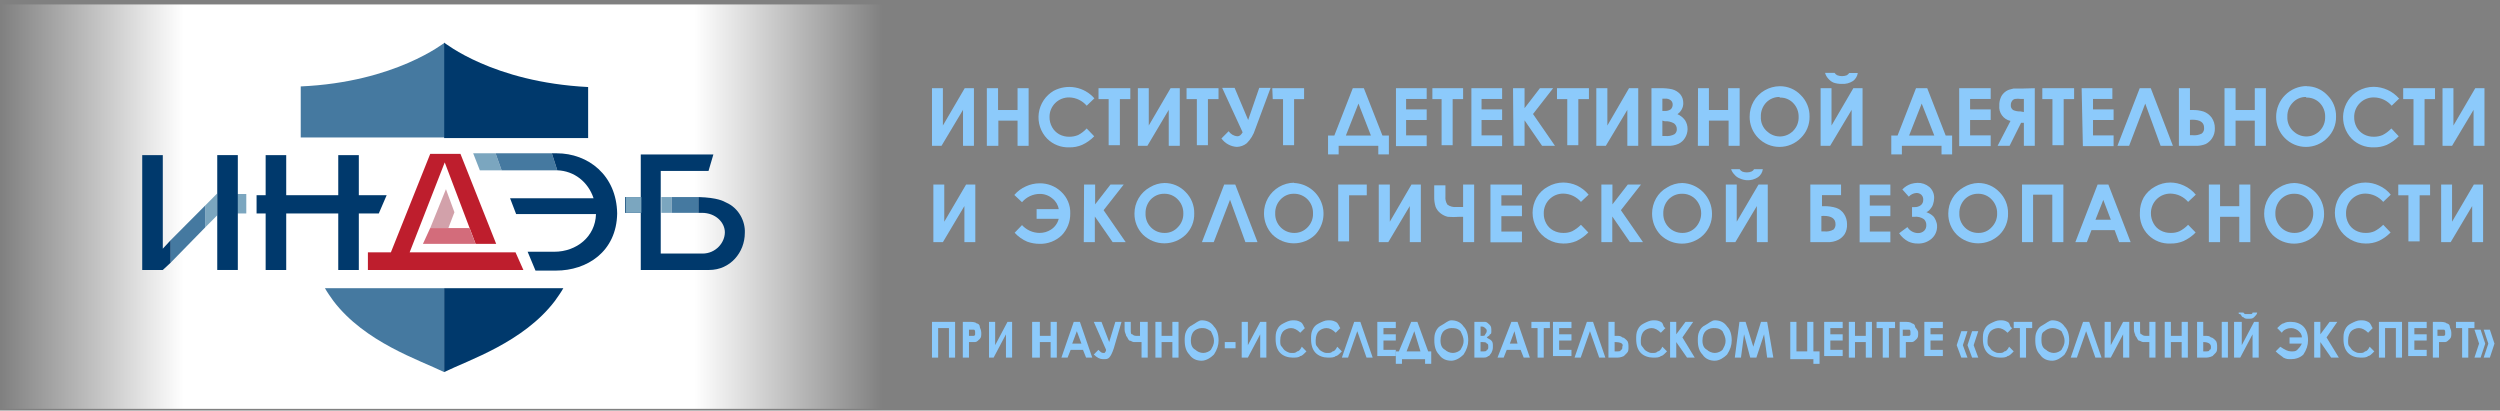 <svg width="408" height="67" viewBox="0 0 408 67" fill="none" xmlns="http://www.w3.org/2000/svg">
<rect x="0" y="0" width="408" height="67" fill="#808080" stroke="none"/>
<rect x="0.1" y="0.725" width="144" height="66" fill="url(#paint0_linear_2323_1883)"/>
<path d="M49.08 14.105C49.08 17.081 49.08 19.858 49.08 22.437H72.58V6.963C72.481 6.963 64.582 13.41 49.08 14.105Z" fill="#4579A0"/>
<path d="M53.03 47.036C53.425 47.73 53.919 48.425 54.413 49.119C59.547 55.864 68.434 58.741 72.482 60.725V47.036H53.03Z" fill="#4579A0"/>
<path d="M95.984 22.536C95.984 19.858 95.984 17.081 95.984 14.204C80.383 13.41 72.582 6.963 72.483 6.963V22.536H95.984Z" fill="#00396C"/>
<path d="M72.483 47.036V60.725C76.532 58.741 85.418 55.864 90.553 49.119C91.047 48.425 91.54 47.73 91.935 47.036H72.483Z" fill="#00396C"/>
<path d="M73.174 37.217L74.162 34.638L72.779 30.869L70.212 37.217H73.174Z" fill="#D2A1AA"/>
<path d="M118.496 33.05C118.101 32.852 117.212 32.257 113.953 32.157V34.736H114.546C116.817 34.736 118.298 36.323 118.298 37.91C118.298 39.597 116.817 41.382 114.645 41.382H107.832V34.736V32.157V27.892H115.632L116.422 25.214H104.573V32.157H102.006V34.736H104.573V44.06H115.731C119.187 44.06 121.556 41.184 121.556 38.01C121.655 36.125 120.569 33.943 118.496 33.05Z" fill="#00396C"/>
<path d="M84.134 41.184H66.854L72.581 26.503L77.617 39.795H80.974L75.148 25.115H70.211L63.793 41.184H60.041V44.06H85.417L84.134 41.184Z" fill="#BE1E2D"/>
<path d="M69.025 39.795H79.492H77.616L76.628 37.216H70.21L69.025 39.795Z" fill="#D36C7B"/>
<path d="M81.862 27.793L80.875 25.016H77.222L78.308 27.793H89.564H81.862Z" fill="#7BA6BF"/>
<path d="M81.862 27.793H90.947L90.058 25.016H80.875L81.862 27.793Z" fill="#4579A0"/>
<path d="M90.848 25.016C90.552 25.016 90.256 25.016 90.058 25.016L90.947 27.793C93.712 27.892 95.983 29.678 96.871 32.356H83.245L84.233 34.935H97.266C97.168 38.605 94.107 41.085 90.453 41.085C90.157 41.085 86.109 41.085 86.109 41.085L87.392 44.16C87.392 44.16 90.354 44.16 90.749 44.16C95.785 44.16 100.623 41.085 100.722 34.836C100.623 28.587 95.983 25.016 90.848 25.016Z" fill="#00396C"/>
<path d="M104.671 32.158H102.104V34.737H104.671V32.158Z" fill="#7BA6BF"/>
<path d="M109.608 32.158H107.93V34.737H109.608V32.158Z" fill="#7BA6BF"/>
<path d="M113.953 32.158H109.608V34.737H113.953V32.158Z" fill="#4579A0"/>
<path d="M40.195 31.662H38.714V34.836H40.195V31.662Z" fill="#7BA6BF"/>
<path d="M33.48 37.118L35.454 35.134V31.563L33.48 33.547V37.118Z" fill="#7BA6BF"/>
<path d="M35.356 31.563L35.06 31.861L35.356 31.563Z" fill="#4579A0"/>
<path d="M35.258 35.333L35.358 35.233L35.258 35.333Z" fill="#4579A0"/>
<path d="M33.48 33.547L27.852 39.201V42.871L33.48 37.118V33.547Z" fill="#4579A0"/>
<path d="M63.102 31.86H58.56V25.313H55.203V31.86H46.711V25.313H43.354V31.86H41.873V34.835H43.354V44.06H46.711V34.835H55.203V44.06H58.56V34.835H61.819L63.102 31.86Z" fill="#00396C"/>
<path d="M27.852 42.87V39.2L26.568 40.589V25.313H23.211V44.06H26.568L27.852 42.87Z" fill="#00396C"/>
<path d="M35.455 25.313V31.562V35.133V43.961V44.06H38.812V25.313H35.455Z" fill="#00396C"/>
<path d="M152.1 52.529H155.872V58.362H154.866V53.543H153.106V58.362H152.1V52.529Z" fill="#8CCAFB"/>
<path d="M157.129 52.529H158.135C158.638 52.529 159.141 52.529 159.392 52.782C159.644 52.782 159.895 53.036 159.895 53.29C159.895 53.543 160.147 53.797 160.147 54.304C160.147 54.811 160.147 55.065 159.895 55.319C159.644 55.572 159.392 55.826 159.141 55.826C158.889 55.826 158.638 55.826 158.135 55.826V58.362H157.129V52.529ZM158.135 54.811H158.386C158.638 54.811 158.889 54.811 158.889 54.811C158.889 54.811 159.141 54.811 159.141 54.558V54.304C159.141 54.05 159.141 53.797 158.889 53.797C158.889 53.797 158.638 53.797 158.135 53.797V54.811Z" fill="#8CCAFB"/>
<path d="M165.176 52.529V58.362H164.171V54.558L162.159 58.362H161.404V52.529H162.41V56.333L164.422 52.529H165.176Z" fill="#8CCAFB"/>
<path d="M168.445 52.529H169.703V54.811H171.463V52.529H172.469V58.362H171.463V55.826H169.703V58.362H168.445V52.529Z" fill="#8CCAFB"/>
<path d="M175.235 52.529H176.241L178.253 58.362H177.247L176.744 57.094H174.733L174.23 58.362H173.224L175.235 52.529ZM175.738 54.05L174.984 56.08H176.493L175.738 54.05Z" fill="#8CCAFB"/>
<path d="M180.517 57.094L178.505 52.529H179.762L181.02 55.826L182.026 52.529H183.032L181.774 56.84C181.523 57.601 181.271 58.108 181.02 58.362C180.768 58.616 180.517 58.616 180.014 58.616C179.511 58.616 179.008 58.362 178.505 57.855L179.259 57.094C179.511 57.348 179.762 57.601 180.014 57.601H180.265C180.517 57.348 180.517 57.094 180.517 57.094Z" fill="#8CCAFB"/>
<path d="M186.3 55.826H186.049C185.546 55.826 185.295 55.826 185.043 55.826C184.792 55.826 184.54 55.572 184.289 55.572C184.037 55.319 184.037 55.065 183.786 54.811C183.786 54.558 183.534 54.304 183.534 53.797V52.529H184.54V53.797C184.54 54.304 184.54 54.558 184.792 54.558C185.043 54.811 185.295 54.811 185.546 54.811H186.049V52.529H187.306V58.362H186.3V55.826Z" fill="#8CCAFB"/>
<path d="M188.563 52.529H189.569V54.811H191.33V52.529H192.336V58.362H191.33V55.826H189.569V58.362H188.563V52.529Z" fill="#8CCAFB"/>
<path d="M196.108 52.275C196.863 52.275 197.617 52.528 198.12 53.289C198.623 53.797 198.874 54.557 198.874 55.572C198.874 56.333 198.623 57.094 198.12 57.855C197.617 58.362 196.863 58.869 196.108 58.869C195.354 58.869 194.599 58.615 194.096 57.855C193.593 57.347 193.342 56.586 193.342 55.572C193.342 55.065 193.342 54.557 193.593 54.05C193.845 53.543 194.096 53.289 194.599 53.036C195.102 52.782 195.605 52.275 196.108 52.275ZM196.108 53.543C195.605 53.543 195.102 53.797 194.851 54.05C194.599 54.304 194.348 54.811 194.348 55.572C194.348 56.333 194.599 56.84 195.102 57.094C195.354 57.347 195.857 57.601 196.36 57.601C196.863 57.601 197.365 57.347 197.617 57.094C197.868 56.586 198.12 56.333 198.12 55.572C198.12 55.065 197.868 54.557 197.617 54.05C196.863 53.543 196.611 53.543 196.108 53.543Z" fill="#8CCAFB"/>
<path d="M199.881 55.825H201.641V56.84H199.881V55.825Z" fill="#8CCAFB"/>
<path d="M206.67 52.529V58.362H205.664V54.558L203.652 58.362H202.646V52.529H203.652V56.333L205.664 52.529H206.67Z" fill="#8CCAFB"/>
<path d="M212.958 53.543L212.203 54.304C211.7 53.797 211.197 53.543 210.694 53.543C210.192 53.543 209.689 53.797 209.437 54.05C209.186 54.304 208.934 54.811 208.934 55.572C208.934 56.079 208.934 56.333 209.186 56.586C209.437 56.84 209.437 57.094 209.94 57.347C210.443 57.601 210.443 57.601 210.946 57.601C211.197 57.601 211.449 57.601 211.7 57.347C211.952 57.347 212.203 57.094 212.455 56.586L213.209 57.347C212.706 57.855 212.455 58.108 212.203 58.108C211.952 58.362 211.449 58.362 210.946 58.362C210.192 58.362 209.437 58.108 208.934 57.601C208.431 57.094 208.18 56.333 208.18 55.318C208.18 54.811 208.18 54.304 208.431 53.797C208.683 53.289 208.934 53.036 209.437 52.782C209.94 52.528 210.443 52.275 210.946 52.275C211.449 52.275 211.7 52.275 212.203 52.528C212.706 52.782 212.706 53.289 212.958 53.543Z" fill="#8CCAFB"/>
<path d="M218.742 53.543L217.988 54.304C217.485 53.797 216.982 53.543 216.479 53.543C215.976 53.543 215.473 53.797 215.221 54.05C214.97 54.304 214.718 54.811 214.718 55.572C214.718 56.079 214.718 56.333 214.97 56.586C215.221 56.84 215.221 57.094 215.724 57.347C216.227 57.601 216.227 57.601 216.73 57.601C216.982 57.601 217.233 57.601 217.485 57.347C217.736 57.347 217.988 57.094 218.239 56.586L218.993 57.347C218.49 57.855 218.239 58.108 217.988 58.108C217.736 58.362 217.233 58.362 216.73 58.362C215.976 58.362 215.221 58.108 214.718 57.601C214.215 57.094 213.964 56.333 213.964 55.318C213.964 54.811 213.964 54.304 214.215 53.797C214.467 53.289 214.718 53.036 215.221 52.782C215.724 52.528 216.227 52.275 216.73 52.275C217.233 52.275 217.485 52.275 217.988 52.528C218.49 52.782 218.49 53.289 218.742 53.543Z" fill="#8CCAFB"/>
<path d="M223.017 58.362L221.508 54.05L219.999 58.362H218.993L221.005 52.529H222.011L224.023 58.362H223.017Z" fill="#8CCAFB"/>
<path d="M224.777 52.529H227.795V53.543H225.783V54.558H227.795V55.572H225.783V57.094H227.795V58.108H224.777V52.529Z" fill="#8CCAFB"/>
<path d="M230.31 52.529H231.316L233.076 57.348H233.579V59.377H232.573V58.616H228.801V59.377H227.795V57.348H228.298L230.31 52.529ZM230.813 54.05L229.555 57.348H231.819L230.813 54.05Z" fill="#8CCAFB"/>
<path d="M236.848 52.275C237.603 52.275 238.357 52.528 238.86 53.289C239.363 53.797 239.615 54.557 239.615 55.572C239.615 56.333 239.363 57.094 238.86 57.855C238.357 58.362 237.603 58.869 236.848 58.869C236.094 58.869 235.339 58.615 234.836 57.855C234.334 57.347 234.082 56.586 234.082 55.572C234.082 55.065 234.082 54.557 234.334 54.05C234.585 53.543 234.836 53.289 235.339 53.036C235.842 52.782 236.345 52.275 236.848 52.275ZM236.848 53.543C236.345 53.543 235.842 53.797 235.591 54.05C235.339 54.304 235.088 54.811 235.088 55.572C235.088 56.333 235.339 56.84 235.842 57.094C236.094 57.347 236.597 57.601 237.1 57.601C237.603 57.601 238.106 57.347 238.357 57.094C238.609 56.586 238.86 56.333 238.86 55.572C238.86 55.065 238.609 54.557 238.357 54.05C237.854 53.543 237.351 53.543 236.848 53.543Z" fill="#8CCAFB"/>
<path d="M240.62 58.362V52.529H241.375C241.878 52.529 242.129 52.529 242.38 52.529C242.632 52.529 242.883 52.782 243.135 53.036C243.386 53.29 243.386 53.543 243.386 54.05C243.386 54.304 243.386 54.558 243.135 54.558C243.135 54.811 242.883 54.811 242.632 55.065C242.883 55.319 243.135 55.319 243.386 55.572C243.638 55.826 243.638 56.08 243.638 56.587C243.638 56.84 243.638 57.094 243.386 57.601C243.135 57.855 243.135 58.108 242.883 58.108C242.632 58.362 242.38 58.362 241.878 58.362H240.62ZM241.626 53.543V54.811H241.878C242.129 54.811 242.38 54.811 242.38 54.558C242.38 54.558 242.632 54.304 242.632 54.05C242.632 53.797 242.632 53.797 242.38 53.543C242.38 53.543 242.129 53.29 241.878 53.29H241.626V53.543ZM241.626 55.826V57.348H241.878C242.38 57.348 242.632 57.348 242.632 57.094C242.883 57.094 242.883 56.84 242.883 56.587C242.883 56.333 242.883 56.08 242.632 56.08C242.632 55.826 242.129 55.826 241.626 55.826Z" fill="#8CCAFB"/>
<path d="M246.656 52.529H247.662L249.674 58.362H248.668L248.165 57.094H245.901L245.398 58.362H244.393L246.656 52.529ZM247.159 54.05L246.404 56.08H247.662L247.159 54.05Z" fill="#8CCAFB"/>
<path d="M249.925 52.529H252.943V53.543H251.937V58.362H250.931V53.543H249.925V52.529Z" fill="#8CCAFB"/>
<path d="M253.446 52.529H256.464V53.543H254.452V54.558H256.464V55.572H254.452V57.094H256.464V58.108H253.446V52.529Z" fill="#8CCAFB"/>
<path d="M260.989 58.362L259.481 54.05L257.972 58.362H256.966L258.978 52.529H259.984L261.995 58.362H260.989Z" fill="#8CCAFB"/>
<path d="M262.499 58.362V52.529H263.505V54.811H263.756C264.259 54.811 264.511 54.811 264.762 55.065C265.014 55.065 265.265 55.319 265.517 55.572C265.768 55.826 265.768 56.333 265.768 56.587C265.768 57.094 265.768 57.348 265.517 57.601C265.265 57.855 265.014 58.108 265.014 58.108C265.014 58.108 264.511 58.362 264.008 58.362H262.499ZM263.505 55.826V57.348H263.756C264.259 57.348 264.511 57.348 264.511 57.094C264.762 57.094 264.762 56.84 264.762 56.587C265.014 56.08 264.511 55.826 263.505 55.826Z" fill="#8CCAFB"/>
<path d="M271.803 53.543L271.049 54.304C270.546 53.797 270.043 53.543 269.54 53.543C269.037 53.543 268.534 53.797 268.283 54.05C268.031 54.304 267.78 54.811 267.78 55.572C267.78 56.079 267.78 56.333 268.031 56.586C268.283 56.84 268.283 57.094 268.786 57.347C269.289 57.601 269.289 57.601 269.792 57.601C270.043 57.601 270.295 57.601 270.546 57.347C270.798 57.347 271.049 57.094 271.301 56.586L272.055 57.347C271.552 57.855 271.301 58.108 271.049 58.108C270.798 58.362 270.295 58.362 269.792 58.362C269.037 58.362 268.283 58.108 267.78 57.601C267.277 57.094 267.025 56.333 267.025 55.318C267.025 54.811 267.025 54.304 267.277 53.797C267.528 53.289 267.78 53.036 268.283 52.782C268.786 52.528 269.289 52.275 269.792 52.275C270.295 52.275 270.546 52.275 271.049 52.528C271.552 52.782 271.301 53.289 271.803 53.543Z" fill="#8CCAFB"/>
<path d="M272.558 52.529H273.564V54.558L275.072 52.529H276.33L274.569 55.065L276.581 58.362H275.324L273.564 55.826V58.362H272.558V52.529Z" fill="#8CCAFB"/>
<path d="M279.851 52.275C280.606 52.275 281.36 52.528 281.863 53.289C282.366 53.797 282.618 54.557 282.618 55.572C282.618 56.333 282.366 57.094 281.863 57.855C281.36 58.362 280.606 58.869 279.851 58.869C279.097 58.869 278.342 58.615 277.839 57.855C277.336 57.347 277.085 56.586 277.085 55.572C277.085 55.065 277.085 54.557 277.336 54.05C277.588 53.543 277.839 53.289 278.342 53.036C278.845 52.782 279.348 52.275 279.851 52.275ZM279.6 53.543C279.097 53.543 278.594 53.797 278.342 54.05C278.091 54.304 277.839 54.811 277.839 55.572C277.839 56.333 278.091 56.84 278.594 57.094C278.845 57.347 279.348 57.601 279.851 57.601C280.354 57.601 280.857 57.347 281.109 57.094C281.36 56.586 281.612 56.333 281.612 55.572C281.612 55.065 281.36 54.557 281.109 54.05C280.606 53.543 280.103 53.543 279.6 53.543Z" fill="#8CCAFB"/>
<path d="M283.875 52.529H284.88L286.138 56.587L287.395 52.529H288.401L289.407 58.362H288.401L287.898 54.558L286.641 58.362H285.635L284.629 54.558L284.126 58.362H283.12L283.875 52.529Z" fill="#8CCAFB"/>
<path d="M292.174 58.362V52.529H293.18V57.348H294.94V52.529H295.946V57.348H296.952V59.377H295.946V58.616H292.174V58.362Z" fill="#8CCAFB"/>
<path d="M297.706 52.529H300.724V53.543H298.712V54.558H300.724V55.572H298.712V57.094H300.724V58.108H297.706V52.529Z" fill="#8CCAFB"/>
<path d="M301.729 52.529H302.735V54.811H304.496V52.529H305.502V58.362H304.496V55.826H302.735V58.362H301.729V52.529Z" fill="#8CCAFB"/>
<path d="M306.257 52.529H309.275V53.543H308.269V58.362H307.263V53.543H306.257V52.529Z" fill="#8CCAFB"/>
<path d="M309.776 52.529H310.782C311.285 52.529 311.788 52.529 312.04 52.782C312.291 52.782 312.543 53.036 312.543 53.29C312.543 53.543 313.046 53.797 313.046 54.304C313.046 54.811 313.046 55.065 312.794 55.319C312.543 55.572 312.291 55.826 312.04 55.826C311.788 55.826 311.537 55.826 311.034 55.826V58.362H310.028V52.529H309.776ZM310.782 54.811H311.034C311.285 54.811 311.537 54.811 311.537 54.811C311.537 54.811 311.788 54.811 311.788 54.558V54.304C311.788 54.05 311.788 53.797 311.537 53.797C311.537 53.797 311.285 53.797 310.782 53.797H310.531V54.811H310.782Z" fill="#8CCAFB"/>
<path d="M314.053 52.529H317.07V53.543H315.059V54.558H317.07V55.572H315.059V57.094H317.07V58.108H314.053V52.529Z" fill="#8CCAFB"/>
<path d="M320.087 54.05H321.093L320.339 56.333L321.093 58.362H320.087L319.333 56.333L320.087 54.05ZM321.848 54.05H322.854L322.099 56.333L322.854 58.362H321.848L321.093 56.333L321.848 54.05Z" fill="#8CCAFB"/>
<path d="M328.387 53.543L327.632 54.304C327.129 53.797 326.626 53.543 326.123 53.543C325.62 53.543 325.117 53.797 324.866 54.05C324.614 54.304 324.363 54.811 324.363 55.572C324.363 56.079 324.363 56.333 324.614 56.586C324.866 56.84 324.866 57.094 325.369 57.347C325.872 57.601 325.872 57.601 326.375 57.601C326.626 57.601 326.878 57.601 327.129 57.347C327.381 57.347 327.632 57.094 327.884 56.586L328.638 57.347C328.135 57.855 327.884 58.108 327.632 58.108C327.381 58.362 326.878 58.362 326.375 58.362C325.62 58.362 324.866 58.108 324.363 57.601C323.86 57.094 323.608 56.333 323.608 55.318C323.608 54.811 323.608 54.304 323.86 53.797C324.111 53.289 324.363 53.036 324.866 52.782C325.369 52.528 325.872 52.275 326.375 52.275C326.878 52.275 327.129 52.275 327.632 52.528C328.135 52.782 327.884 53.289 328.387 53.543Z" fill="#8CCAFB"/>
<path d="M328.638 52.529H331.655V53.543H330.65V58.362H329.644V53.543H328.638V52.529Z" fill="#8CCAFB"/>
<path d="M334.925 52.275C335.68 52.275 336.434 52.528 336.937 53.289C337.44 53.797 337.692 54.557 337.692 55.572C337.692 56.333 337.44 57.094 336.937 57.855C336.434 58.362 335.68 58.869 334.925 58.869C334.171 58.869 333.417 58.615 332.914 57.855C332.411 57.347 332.159 56.586 332.159 55.572C332.159 55.065 332.159 54.557 332.411 54.05C332.662 53.543 332.914 53.289 333.417 53.036C333.92 52.782 334.422 52.275 334.925 52.275ZM334.925 53.543C334.422 53.543 333.92 53.797 333.668 54.05C333.165 54.304 333.165 54.811 333.165 55.572C333.165 56.333 333.417 56.84 333.92 57.094C334.171 57.347 334.674 57.601 335.177 57.601C335.68 57.601 336.183 57.347 336.434 57.094C336.686 56.586 336.937 56.333 336.937 55.572C336.937 55.065 336.686 54.557 336.434 54.05C335.68 53.543 335.177 53.543 334.925 53.543Z" fill="#8CCAFB"/>
<path d="M341.966 58.362L340.457 54.05L338.948 58.362H337.942L339.954 52.529H340.96L342.972 58.362H341.966Z" fill="#8CCAFB"/>
<path d="M347.499 52.529V58.362H346.493V54.558L344.482 58.362H343.476V52.529H344.482V56.333L346.493 52.529H347.499Z" fill="#8CCAFB"/>
<path d="M350.769 55.826C350.266 55.826 350.014 55.826 349.763 55.826C349.511 55.826 349.26 55.572 349.008 55.572C348.757 55.319 348.757 55.065 348.505 54.811C348.505 54.558 348.254 54.304 348.254 53.797V52.529H349.26V53.797C349.26 54.304 349.26 54.558 349.511 54.558C349.763 54.811 350.014 54.811 350.266 54.811H350.769V52.529H351.775V58.362H350.769V55.826Z" fill="#8CCAFB"/>
<path d="M353.283 52.529H354.289V54.811H356.049V52.529H357.055V58.362H356.049V55.826H354.289V58.362H353.283V52.529Z" fill="#8CCAFB"/>
<path d="M358.564 58.362V52.529H359.57V54.811H359.822C360.325 54.811 360.576 54.811 360.828 55.065C361.079 55.065 361.331 55.319 361.582 55.572C361.834 55.826 361.834 56.333 361.834 56.587C361.834 57.094 361.834 57.348 361.582 57.601C361.331 57.855 361.079 58.108 361.079 58.108C361.079 58.108 360.576 58.362 360.073 58.362H358.564ZM359.57 55.826V57.348H359.822C360.325 57.348 360.576 57.348 360.576 57.094C360.828 57.094 360.828 56.84 360.828 56.587C360.828 56.08 360.325 55.826 359.57 55.826ZM362.588 52.529H363.594V58.362H362.588V52.529Z" fill="#8CCAFB"/>
<path d="M368.623 52.529V58.362H367.617V54.558L365.606 58.362H364.6V52.529H365.857V56.333L367.869 52.529H368.623ZM365.354 51.007H366.108L366.36 51.261C366.36 51.261 366.611 51.261 366.863 51.261C367.114 51.261 367.114 51.261 367.366 51.261C367.366 51.261 367.617 51.261 367.617 51.007H368.372C368.372 51.261 368.12 51.514 367.869 51.768C367.617 52.021 367.366 52.021 366.863 52.021C366.611 52.021 366.36 52.021 366.108 51.768C365.857 51.768 365.857 51.514 365.606 51.261C365.354 51.261 365.354 51.261 365.354 51.007Z" fill="#8CCAFB"/>
<path d="M373.904 57.348C374.407 57.348 374.659 57.348 374.91 57.094C375.162 56.84 375.413 56.587 375.665 56.08H373.653V55.065H375.665C375.665 54.558 375.413 54.304 375.162 54.05C374.91 53.797 374.407 53.543 373.904 53.543C373.401 53.543 372.647 53.797 372.396 54.304L371.641 53.543C371.893 53.29 372.396 52.782 372.647 52.782C373.15 52.529 373.401 52.529 373.904 52.529C374.659 52.529 375.413 52.782 375.916 53.29C376.419 53.797 376.671 54.558 376.671 55.572C376.671 56.333 376.419 57.094 375.916 57.855C375.413 58.362 374.659 58.616 373.904 58.616C373.401 58.616 373.15 58.616 372.647 58.362C372.396 58.108 371.893 57.855 371.39 57.348L372.144 56.587C372.899 57.094 373.401 57.348 373.904 57.348Z" fill="#8CCAFB"/>
<path d="M377.677 52.529H378.683V54.558L380.192 52.529H381.449L379.689 55.065L381.7 58.362H380.443L378.683 55.826V58.362H377.677V52.529Z" fill="#8CCAFB"/>
<path d="M387.233 53.543L386.479 54.304C385.976 53.797 385.473 53.543 384.97 53.543C384.467 53.543 383.964 53.797 383.712 54.05C383.461 54.304 383.21 54.811 383.21 55.572C383.21 56.079 383.21 56.333 383.461 56.586C383.712 56.84 383.712 57.094 384.215 57.347C384.718 57.601 384.718 57.601 385.221 57.601C385.473 57.601 385.724 57.601 385.976 57.347C386.227 57.347 386.479 57.094 386.73 56.586L387.485 57.347C386.982 57.855 386.73 58.108 386.479 58.108C386.227 58.362 385.724 58.362 385.221 58.362C384.467 58.362 383.712 58.108 383.21 57.601C382.707 57.094 382.455 56.333 382.455 55.318C382.455 54.811 382.455 54.304 382.707 53.797C382.958 53.289 383.21 53.036 383.712 52.782C384.215 52.528 384.718 52.275 385.221 52.275C385.724 52.275 385.976 52.275 386.479 52.528C386.982 52.782 386.982 53.289 387.233 53.543Z" fill="#8CCAFB"/>
<path d="M388.238 52.529H392.01V58.362H391.005V53.543H389.244V58.362H388.238V52.529Z" fill="#8CCAFB"/>
<path d="M393.268 52.529H396.034V53.543H394.023V54.558H396.034V55.572H394.023V57.094H396.034V58.108H393.017V52.529H393.268Z" fill="#8CCAFB"/>
<path d="M397.04 52.529H398.046C398.549 52.529 399.052 52.529 399.303 52.782C399.555 52.782 399.806 53.036 399.806 53.29C399.806 53.543 400.058 53.797 400.058 54.304C400.058 54.811 400.058 55.065 399.806 55.319C399.555 55.572 399.303 55.826 399.052 55.826C398.8 55.826 398.549 55.826 398.046 55.826V58.362H397.04V52.529ZM398.046 54.811H398.297C398.549 54.811 398.8 54.811 398.8 54.811C398.8 54.811 399.052 54.811 399.052 54.558V54.304C399.052 54.05 399.052 53.797 398.8 53.797C398.8 53.797 398.549 53.797 398.046 53.797H397.794V54.811H398.046Z" fill="#8CCAFB"/>
<path d="M400.812 52.529H403.83V53.543H402.824V58.362H401.818V53.543H400.812V52.529Z" fill="#8CCAFB"/>
<path d="M404.836 58.362H403.83L404.585 56.079L403.83 53.797H404.836L405.59 56.079L404.836 58.362ZM406.345 58.362H405.339L406.093 56.079L405.339 53.797H406.345L407.099 56.079L406.345 58.362Z" fill="#8CCAFB"/>
<path d="M158.945 14.395V23.798H157.164V17.93L153.654 23.798H152.1V14.395H153.88V20.488L157.44 14.395H158.945Z" fill="#8CCAFB"/>
<path d="M161.051 14.395H162.881V17.956H166.065V14.395H167.871V23.798H166.065V19.686H162.931V23.798H161.051V14.395Z" fill="#8CCAFB"/>
<path d="M178.602 16.049L177.348 17.253C176.995 16.838 176.557 16.503 176.064 16.27C175.572 16.037 175.035 15.91 174.49 15.899C174.069 15.892 173.651 15.97 173.26 16.127C172.869 16.285 172.514 16.518 172.215 16.815C171.916 17.112 171.679 17.465 171.519 17.855C171.358 18.244 171.277 18.662 171.281 19.083C171.272 19.671 171.419 20.251 171.707 20.763C171.978 21.247 172.377 21.646 172.86 21.917C173.368 22.19 173.938 22.328 174.515 22.318C175.005 22.321 175.491 22.227 175.944 22.042C176.473 21.769 176.948 21.404 177.348 20.964L178.577 22.243C178.011 22.831 177.339 23.308 176.596 23.647C175.931 23.931 175.213 24.067 174.49 24.048C173.828 24.07 173.169 23.957 172.552 23.716C171.936 23.474 171.375 23.11 170.905 22.644C170.374 22.099 169.974 21.441 169.736 20.719C169.497 19.997 169.426 19.23 169.527 18.476C169.629 17.722 169.9 17.002 170.321 16.368C170.742 15.735 171.302 15.206 171.958 14.821C173.042 14.247 174.288 14.056 175.494 14.279C176.7 14.502 177.795 15.126 178.602 16.049Z" fill="#8CCAFB"/>
<path d="M179.278 14.395H184.469V16.175H182.764V23.698H180.933V16.175H179.278V14.395Z" fill="#8CCAFB"/>
<path d="M192.543 14.395V23.798H190.738V17.93L187.253 23.798H185.698V14.395H187.479V20.488L191.039 14.395H192.543Z" fill="#8CCAFB"/>
<path d="M193.646 14.395H198.862V16.175H197.132V23.698H195.326V16.175H193.646V14.395Z" fill="#8CCAFB"/>
<path d="M202.797 21.591L199.462 14.345H201.493L203.7 19.585L205.505 14.345H207.36L204.853 21.09C204.586 21.964 204.103 22.758 203.449 23.396C202.991 23.758 202.428 23.96 201.844 23.973C201.35 23.944 200.869 23.805 200.435 23.566C200.001 23.328 199.626 22.995 199.337 22.594L200.515 21.415C200.672 21.644 200.877 21.837 201.115 21.98C201.353 22.122 201.619 22.212 201.894 22.243C202.074 22.25 202.25 22.197 202.396 22.093C202.558 21.95 202.693 21.78 202.797 21.591Z" fill="#8CCAFB"/>
<path d="M207.637 14.395H212.827V16.175H211.197V23.698H209.392V16.175H207.712L207.637 14.395Z" fill="#8CCAFB"/>
<path d="M220.775 14.395H222.58L225.614 22.118H226.667V25.202H224.937V23.798H218.468V25.202H216.738V22.118H217.766L220.775 14.395ZM221.703 16.903L219.647 22.118H223.734L221.703 16.903Z" fill="#8CCAFB"/>
<path d="M227.821 14.395H232.836V16.15H229.476V17.855H232.836V19.585H229.476V22.093H232.836V23.848H227.821V14.395Z" fill="#8CCAFB"/>
<path d="M233.764 14.395H238.778V16.175H237.073V23.698H235.268V16.175H233.764V14.395Z" fill="#8CCAFB"/>
<path d="M240.132 14.395H245.147V16.15H241.787V17.855H245.147V19.585H241.787V22.093H245.147V23.848H240.132V14.395Z" fill="#8CCAFB"/>
<path d="M246.927 14.395H248.807V17.655L251.315 14.395H253.471L250.186 18.608L253.772 23.798H251.666L248.807 19.636V23.798H247.002L246.927 14.395Z" fill="#8CCAFB"/>
<path d="M254.099 14.395H259.314V16.175H257.584V23.698H255.779V16.175H254.099V14.395Z" fill="#8CCAFB"/>
<path d="M267.362 14.395V23.798H265.581V17.93L262.071 23.798H260.517V14.395H262.322V20.488L265.857 14.395H267.362Z" fill="#8CCAFB"/>
<path d="M269.519 23.797V14.395H270.998C271.629 14.38 272.26 14.439 272.878 14.57C273.403 14.703 273.875 14.992 274.232 15.398C274.556 15.803 274.725 16.309 274.709 16.827C274.718 17.167 274.64 17.503 274.483 17.805C274.314 18.137 274.064 18.422 273.756 18.632C274.256 18.848 274.689 19.194 275.01 19.635C275.276 20.064 275.415 20.559 275.411 21.064C275.409 21.58 275.261 22.084 274.985 22.519C274.733 22.931 274.367 23.262 273.931 23.471C273.372 23.719 272.762 23.83 272.151 23.797H269.519ZM271.299 16.1V18.106H271.7C272.048 18.126 272.392 18.029 272.678 17.83C272.776 17.731 272.854 17.614 272.905 17.485C272.957 17.355 272.982 17.217 272.979 17.078C272.985 16.946 272.961 16.814 272.909 16.692C272.856 16.571 272.778 16.462 272.678 16.376C272.421 16.176 272.1 16.078 271.775 16.1H271.299ZM271.299 19.685V22.193H271.75C272.268 22.252 272.791 22.156 273.254 21.917C273.386 21.824 273.491 21.7 273.561 21.555C273.632 21.41 273.664 21.25 273.656 21.089C273.661 20.906 273.624 20.724 273.545 20.558C273.467 20.393 273.35 20.248 273.204 20.137C272.74 19.871 272.208 19.749 271.675 19.786L271.299 19.685Z" fill="#8CCAFB"/>
<path d="M277.116 14.395H278.896V17.956H282.03V14.395H283.911V23.798H282.105V19.686H278.896V23.798H277.091L277.116 14.395Z" fill="#8CCAFB"/>
<path d="M290.454 14.069C291.096 14.062 291.733 14.187 292.324 14.437C292.915 14.687 293.448 15.057 293.89 15.523C294.354 15.98 294.72 16.527 294.966 17.131C295.212 17.734 295.332 18.381 295.319 19.033C295.331 19.681 295.211 20.324 294.965 20.924C294.72 21.523 294.353 22.066 293.89 22.518C293.437 22.98 292.896 23.347 292.3 23.597C291.704 23.848 291.064 23.976 290.417 23.976C289.77 23.976 289.13 23.848 288.534 23.597C287.937 23.347 287.397 22.98 286.944 22.518C286.494 22.062 286.138 21.522 285.897 20.928C285.656 20.334 285.535 19.699 285.54 19.058C285.534 18.18 285.759 17.315 286.192 16.551C286.619 15.797 287.243 15.173 287.997 14.745C288.744 14.312 289.591 14.079 290.454 14.069ZM290.454 15.824C290.044 15.814 289.637 15.89 289.257 16.045C288.878 16.2 288.534 16.432 288.248 16.726C287.957 17.034 287.729 17.396 287.579 17.792C287.428 18.188 287.357 18.61 287.371 19.033C287.342 19.511 287.429 19.989 287.626 20.426C287.822 20.863 288.122 21.245 288.499 21.54C289.087 22.045 289.846 22.305 290.62 22.268C291.394 22.23 292.124 21.898 292.661 21.34C292.952 21.042 293.18 20.689 293.33 20.301C293.481 19.913 293.552 19.499 293.539 19.083C293.548 18.662 293.473 18.243 293.318 17.851C293.163 17.459 292.931 17.102 292.636 16.802C292.351 16.508 292.006 16.279 291.626 16.127C291.246 15.976 290.838 15.907 290.429 15.924L290.454 15.824Z" fill="#8CCAFB"/>
<path d="M303.968 14.395V23.797H302.188V17.93L298.678 23.797H297.123V14.395H298.903V20.488L302.464 14.395H303.968ZM297.975 11.888H299.405C299.51 12.065 299.668 12.205 299.856 12.289C300.349 12.471 300.892 12.471 301.385 12.289C301.548 12.198 301.686 12.069 301.787 11.913H303.191C303.153 12.171 303.065 12.418 302.932 12.642C302.799 12.866 302.622 13.061 302.413 13.216C301.87 13.568 301.229 13.735 300.583 13.693C300.132 13.701 299.683 13.633 299.254 13.492C298.924 13.355 298.632 13.14 298.402 12.866C298.136 12.593 297.946 12.256 297.85 11.888H297.975Z" fill="#8CCAFB"/>
<path d="M312.694 14.395H314.524L317.533 22.118H318.586V25.202H316.856V23.798H310.387V25.202H308.657V22.118H309.685L312.694 14.395ZM313.622 16.903L311.566 22.118H315.678L313.622 16.903Z" fill="#8CCAFB"/>
<path d="M319.74 14.395H324.88V16.15H321.52V17.855H324.88V19.585H321.52V22.093H324.88V23.848H319.74V14.395Z" fill="#8CCAFB"/>
<path d="M332.076 14.395V23.798H330.295V20.037H329.844L327.964 23.798H326.008L328.114 19.736C327.554 19.616 327.058 19.293 326.721 18.831C326.383 18.369 326.228 17.798 326.284 17.229C326.268 16.818 326.337 16.409 326.484 16.025C326.598 15.701 326.788 15.409 327.036 15.172C327.271 14.94 327.553 14.761 327.863 14.646L328.616 14.445H330.195L332.076 14.395ZM330.295 18.282V16.15H329.794C329.478 16.099 329.157 16.099 328.841 16.15C328.646 16.194 328.476 16.311 328.365 16.476C328.232 16.668 328.162 16.895 328.164 17.128C328.145 17.287 328.17 17.449 328.237 17.595C328.303 17.74 328.408 17.865 328.54 17.956C328.909 18.125 329.313 18.203 329.719 18.181L330.295 18.282Z" fill="#8CCAFB"/>
<path d="M333.305 14.395H338.495V16.175H336.79V23.698H334.959V16.175H333.305V14.395Z" fill="#8CCAFB"/>
<path d="M339.724 14.395H344.738V16.15H341.579V17.855H344.939V19.585H341.579V22.093H344.939V23.848H339.924L339.724 14.395Z" fill="#8CCAFB"/>
<path d="M352.612 23.798L350.105 16.903L347.472 23.798H345.566L349.202 14.395H351.007L354.618 23.798H352.612Z" fill="#8CCAFB"/>
<path d="M355.595 23.798V14.395H357.4V17.956H357.776C358.404 17.933 359.032 18.018 359.631 18.206C360.152 18.399 360.605 18.739 360.935 19.184C361.292 19.699 361.476 20.313 361.462 20.939C361.484 21.516 361.326 22.086 361.011 22.569C360.743 22.977 360.37 23.306 359.932 23.522C359.391 23.736 358.809 23.83 358.227 23.798H355.595ZM357.4 19.56V22.068H357.826C358.344 22.127 358.868 22.031 359.331 21.792C359.465 21.681 359.57 21.538 359.636 21.375C359.702 21.214 359.726 21.038 359.707 20.864C359.707 19.962 359.055 19.535 357.751 19.535L357.4 19.56Z" fill="#8CCAFB"/>
<path d="M363.041 14.395H364.846V17.956H367.981V14.395H369.786V23.798H367.981V19.686H364.846V23.798H363.041V14.395Z" fill="#8CCAFB"/>
<path d="M376.38 14.069C377.022 14.062 377.659 14.187 378.25 14.438C378.841 14.688 379.374 15.057 379.815 15.523C380.28 15.98 380.646 16.527 380.892 17.131C381.138 17.734 381.258 18.382 381.245 19.033C381.257 19.681 381.137 20.325 380.891 20.924C380.645 21.524 380.279 22.066 379.815 22.519C379.363 22.98 378.822 23.347 378.226 23.598C377.63 23.848 376.989 23.977 376.343 23.977C375.696 23.977 375.056 23.848 374.46 23.598C373.863 23.347 373.323 22.98 372.87 22.519C372.42 22.063 372.064 21.523 371.823 20.929C371.582 20.335 371.461 19.699 371.466 19.058C371.466 17.729 371.994 16.453 372.935 15.513C373.875 14.572 375.151 14.044 376.481 14.044L376.38 14.069ZM376.38 15.824C375.974 15.812 375.569 15.886 375.193 16.042C374.817 16.197 374.478 16.431 374.199 16.727C373.9 17.03 373.665 17.39 373.51 17.787C373.355 18.184 373.282 18.608 373.296 19.033C373.268 19.511 373.355 19.989 373.552 20.426C373.748 20.863 374.048 21.245 374.425 21.541C375.013 22.045 375.772 22.305 376.546 22.268C377.32 22.231 378.05 21.899 378.587 21.34C378.878 21.043 379.106 20.689 379.256 20.302C379.407 19.914 379.478 19.5 379.464 19.084C379.478 18.664 379.408 18.246 379.257 17.854C379.107 17.462 378.879 17.104 378.587 16.802C378.297 16.508 377.948 16.278 377.564 16.127C377.18 15.976 376.768 15.907 376.355 15.924L376.38 15.824Z" fill="#8CCAFB"/>
<path d="M391.574 16.049L390.321 17.253C389.964 16.835 389.522 16.498 389.025 16.264C388.528 16.031 387.987 15.906 387.437 15.899C387.014 15.889 386.593 15.964 386.199 16.119C385.806 16.275 385.447 16.509 385.146 16.806C384.844 17.103 384.605 17.457 384.443 17.849C384.281 18.24 384.199 18.66 384.203 19.083C384.187 19.669 384.325 20.248 384.604 20.763C384.875 21.246 385.274 21.645 385.757 21.916C386.265 22.19 386.835 22.328 387.412 22.317C387.902 22.321 388.388 22.227 388.841 22.042C389.375 21.766 389.859 21.401 390.271 20.963L391.474 22.242C390.913 22.825 390.25 23.3 389.518 23.646C388.844 23.928 388.118 24.065 387.387 24.047C386.726 24.07 386.066 23.957 385.45 23.715C384.833 23.474 384.272 23.109 383.802 22.643C383.272 22.097 382.874 21.437 382.637 20.714C382.401 19.991 382.332 19.223 382.436 18.469C382.54 17.715 382.814 16.995 383.237 16.363C383.661 15.731 384.222 15.203 384.88 14.82C385.648 14.396 386.51 14.171 387.387 14.169C388.166 14.175 388.935 14.346 389.644 14.67C390.352 14.994 390.985 15.464 391.499 16.049H391.574Z" fill="#8CCAFB"/>
<path d="M392.203 14.395H397.393V16.175H395.688V23.698H393.883V16.175H392.203V14.395Z" fill="#8CCAFB"/>
<path d="M405.465 14.395V23.798H403.685V17.93L400.175 23.798H398.62V14.395H400.4V20.488L403.961 14.395H405.465Z" fill="#8CCAFB"/>
<path d="M159.17 30.116V39.519H157.39V33.626L153.88 39.519H152.325V30.116H154.105V36.184L157.666 30.116H159.17Z" fill="#8CCAFB"/>
<path d="M169.65 38.013C170.318 38.02 170.972 37.828 171.531 37.462C172.156 37.057 172.604 36.43 172.784 35.707H169.174V34.127H172.784C172.672 33.441 172.305 32.824 171.756 32.397C171.177 31.901 170.437 31.634 169.675 31.645C169.126 31.651 168.584 31.775 168.086 32.008C167.589 32.242 167.147 32.58 166.792 32.999L165.538 31.82C166.05 31.215 166.693 30.735 167.419 30.416C168.118 30.093 168.879 29.922 169.65 29.915C170.952 29.893 172.21 30.379 173.16 31.269C173.657 31.721 174.049 32.276 174.309 32.895C174.569 33.515 174.69 34.183 174.665 34.854C174.686 36.168 174.191 37.437 173.286 38.389C172.807 38.851 172.241 39.213 171.621 39.454C171.002 39.695 170.34 39.811 169.675 39.794C168.983 39.795 168.296 39.676 167.644 39.443C166.865 39.106 166.165 38.61 165.588 37.988L166.792 36.735C167.154 37.133 167.595 37.453 168.087 37.673C168.579 37.893 169.111 38.009 169.65 38.013Z" fill="#8CCAFB"/>
<path d="M176.921 30.116H178.726V33.351L181.234 30.116H183.39L180.106 34.303L183.716 39.519H181.585L178.676 35.331V39.519H176.871L176.921 30.116Z" fill="#8CCAFB"/>
<path d="M190.036 29.865C190.677 29.861 191.313 29.988 191.903 30.238C192.494 30.488 193.027 30.856 193.471 31.32C193.935 31.777 194.302 32.324 194.547 32.927C194.793 33.531 194.913 34.178 194.9 34.83C194.917 35.476 194.802 36.119 194.56 36.718C194.319 37.318 193.956 37.861 193.496 38.315C192.562 39.211 191.318 39.712 190.023 39.712C188.729 39.712 187.485 39.211 186.551 38.315C186.094 37.859 185.734 37.315 185.492 36.716C185.251 36.117 185.133 35.475 185.146 34.83C185.145 33.96 185.377 33.106 185.818 32.356C186.259 31.607 186.893 30.989 187.654 30.567C188.372 30.127 189.194 29.884 190.036 29.865ZM190.036 31.62C189.626 31.611 189.218 31.686 188.839 31.842C188.459 31.997 188.115 32.229 187.829 32.523C187.538 32.831 187.311 33.193 187.16 33.589C187.009 33.985 186.939 34.406 186.952 34.83C186.935 35.246 187.003 35.662 187.152 36.051C187.301 36.44 187.528 36.794 187.819 37.093C188.111 37.391 188.46 37.626 188.845 37.785C189.23 37.943 189.644 38.021 190.061 38.014C190.466 38.024 190.868 37.947 191.241 37.786C191.613 37.626 191.946 37.387 192.217 37.086C192.514 36.792 192.747 36.44 192.902 36.051C193.057 35.663 193.132 35.248 193.12 34.83C193.129 34.408 193.054 33.99 192.899 33.598C192.744 33.206 192.512 32.849 192.217 32.548C191.936 32.253 191.598 32.018 191.223 31.858C190.847 31.699 190.444 31.618 190.036 31.62Z" fill="#8CCAFB"/>
<path d="M203.249 39.519L200.742 32.598L198.084 39.519H196.153L199.789 30.116H201.594L205.23 39.519H203.249Z" fill="#8CCAFB"/>
<path d="M211.198 29.865C212.158 29.906 213.086 30.222 213.872 30.775C214.657 31.329 215.267 32.096 215.629 32.987C215.991 33.877 216.09 34.852 215.913 35.797C215.736 36.742 215.292 37.615 214.633 38.315C213.699 39.211 212.455 39.712 211.16 39.712C209.866 39.712 208.621 39.211 207.687 38.315C206.785 37.379 206.282 36.129 206.283 34.83C206.277 33.951 206.502 33.087 206.935 32.322C207.368 31.572 207.989 30.946 208.736 30.506C209.483 30.067 210.331 29.829 211.198 29.815V29.865ZM211.198 31.62C210.791 31.608 210.386 31.682 210.01 31.838C209.634 31.994 209.296 32.227 209.016 32.523C208.717 32.826 208.483 33.187 208.327 33.583C208.172 33.98 208.099 34.404 208.114 34.83C208.1 35.245 208.171 35.659 208.321 36.046C208.472 36.434 208.699 36.787 208.989 37.084C209.28 37.382 209.627 37.617 210.011 37.777C210.395 37.937 210.807 38.017 211.223 38.014C211.631 38.021 212.036 37.942 212.412 37.782C212.788 37.622 213.126 37.385 213.404 37.086C213.698 36.79 213.927 36.437 214.078 36.049C214.229 35.661 214.298 35.246 214.282 34.83C214.296 34.41 214.225 33.992 214.075 33.6C213.924 33.208 213.696 32.85 213.404 32.548C213.118 32.253 212.775 32.019 212.395 31.859C212.016 31.7 211.609 31.619 211.198 31.62Z" fill="#8CCAFB"/>
<path d="M218.394 30.116H223.057V31.871H220.174V39.393H218.394V30.116Z" fill="#8CCAFB"/>
<path d="M231.883 30.116V39.519H230.078V33.626L226.567 39.519H225.013V30.116H226.818V36.184L230.353 30.116H231.883Z" fill="#8CCAFB"/>
<path d="M238.778 35.382H238.176C237.542 35.435 236.905 35.435 236.271 35.382C235.84 35.278 235.438 35.081 235.092 34.805C234.735 34.532 234.458 34.168 234.29 33.752C234.123 33.217 234.046 32.657 234.064 32.097V30.241H235.894V32.072C235.846 32.539 235.961 33.009 236.22 33.401C236.649 33.707 237.177 33.841 237.7 33.777H238.778V30.116H240.583V39.519H238.778V35.382Z" fill="#8CCAFB"/>
<path d="M243.242 30.116H248.382V31.871H245.022V33.551H248.382V35.281H245.022V37.789H248.382V39.544H243.242V30.116Z" fill="#8CCAFB"/>
<path d="M259.263 31.77L258.009 32.949C257.653 32.531 257.211 32.194 256.714 31.96C256.216 31.727 255.675 31.602 255.126 31.595C254.705 31.591 254.287 31.672 253.897 31.832C253.508 31.993 253.154 32.23 252.858 32.529C252.561 32.828 252.327 33.183 252.17 33.574C252.012 33.965 251.935 34.383 251.941 34.804C251.925 35.382 252.063 35.953 252.343 36.459C252.606 36.948 253.007 37.349 253.496 37.612C254.004 37.886 254.574 38.024 255.151 38.013C255.642 38.029 256.13 37.934 256.58 37.737C257.108 37.463 257.591 37.108 258.009 36.684L259.213 37.938C258.651 38.52 257.988 38.996 257.257 39.342C256.583 39.624 255.857 39.76 255.126 39.743C254.246 39.742 253.382 39.51 252.62 39.069C251.859 38.629 251.226 37.996 250.787 37.234C250.347 36.472 250.116 35.607 250.116 34.727C250.116 33.848 250.348 32.983 250.788 32.221C251.221 31.476 251.856 30.868 252.618 30.466C253.38 30.024 254.245 29.791 255.126 29.789C255.905 29.794 256.674 29.965 257.382 30.291C258.109 30.642 258.75 31.147 259.263 31.77Z" fill="#8CCAFB"/>
<path d="M261.344 30.116H263.149V33.351L265.656 30.116H267.813L264.528 34.303L268.139 39.519H266.007L263.124 35.331V39.519H261.344V30.116Z" fill="#8CCAFB"/>
<path d="M274.534 29.865C275.837 29.904 277.075 30.45 277.983 31.386C278.891 32.322 279.399 33.575 279.398 34.88C279.411 35.528 279.29 36.171 279.044 36.77C278.799 37.37 278.433 37.913 277.969 38.365C277.035 39.261 275.791 39.762 274.496 39.762C273.202 39.762 271.957 39.261 271.023 38.365C270.121 37.429 269.618 36.18 269.619 34.88C269.613 34.001 269.838 33.137 270.271 32.372C270.693 31.62 271.319 31.003 272.077 30.592C272.813 30.128 273.663 29.876 274.534 29.865ZM274.534 31.62C274.124 31.611 273.716 31.686 273.336 31.842C272.957 31.997 272.613 32.229 272.327 32.523C272.036 32.83 271.808 33.193 271.658 33.589C271.507 33.984 271.437 34.406 271.45 34.83C271.436 35.245 271.507 35.659 271.657 36.047C271.808 36.434 272.035 36.787 272.325 37.085C272.616 37.382 272.963 37.618 273.347 37.777C273.731 37.937 274.143 38.018 274.559 38.014C274.967 38.021 275.372 37.942 275.748 37.782C276.124 37.623 276.462 37.385 276.74 37.086C277.313 36.469 277.631 35.659 277.631 34.817C277.631 33.975 277.313 33.165 276.74 32.548C276.453 32.246 276.107 32.008 275.722 31.848C275.338 31.688 274.925 31.611 274.509 31.62H274.534Z" fill="#8CCAFB"/>
<path d="M288.498 30.116V39.518H286.718V33.626L283.208 39.518H281.653V30.116H283.434V36.183L286.994 30.116H288.498ZM282.506 27.608H283.91C284.016 27.785 284.173 27.925 284.361 28.009C284.594 28.094 284.84 28.136 285.088 28.135C285.355 28.14 285.62 28.089 285.866 27.984C286.038 27.908 286.18 27.776 286.267 27.608H287.696C287.661 27.867 287.575 28.116 287.441 28.34C287.307 28.564 287.13 28.759 286.919 28.912C286.377 29.269 285.736 29.445 285.088 29.414C284.681 29.385 284.282 29.283 283.91 29.113C283.575 28.984 283.28 28.767 283.057 28.486C282.802 28.235 282.613 27.925 282.506 27.583V27.608Z" fill="#8CCAFB"/>
<path d="M295.444 39.519V30.116H300.459V31.846H297.35V33.651H297.726C298.389 33.637 299.049 33.73 299.682 33.927C300.195 34.109 300.635 34.452 300.935 34.905C301.272 35.409 301.447 36.004 301.437 36.61C301.465 37.162 301.335 37.71 301.061 38.19C300.798 38.593 300.435 38.921 300.008 39.143C299.44 39.423 298.81 39.553 298.177 39.519H295.444ZM297.25 35.256V37.764H297.676C298.213 37.834 298.758 37.728 299.23 37.463C299.343 37.347 299.43 37.209 299.486 37.058C299.543 36.907 299.566 36.746 299.556 36.585C299.556 35.682 298.905 35.231 297.601 35.231L297.25 35.256Z" fill="#8CCAFB"/>
<path d="M303.492 30.116H308.507V31.871H305.147V33.551H308.507V35.281H305.147V37.789H308.507V39.544H303.492V30.116Z" fill="#8CCAFB"/>
<path d="M311.29 37.061C311.468 37.349 311.714 37.59 312.008 37.761C312.301 37.931 312.632 38.027 312.97 38.038C313.346 38.061 313.715 37.935 313.998 37.688C314.126 37.565 314.226 37.417 314.291 37.252C314.355 37.088 314.384 36.911 314.375 36.735C314.379 36.559 314.349 36.384 314.284 36.22C314.219 36.056 314.122 35.907 313.998 35.782C313.538 35.46 312.977 35.318 312.419 35.381H312.043V33.801H312.419C312.805 33.824 313.188 33.709 313.497 33.475C313.621 33.366 313.72 33.231 313.785 33.079C313.85 32.927 313.88 32.763 313.873 32.598C313.882 32.45 313.86 32.303 313.808 32.164C313.756 32.026 313.676 31.901 313.572 31.795C313.347 31.59 313.049 31.481 312.745 31.494C312.273 31.529 311.833 31.744 311.516 32.096L310.463 30.918C310.851 30.508 311.333 30.198 311.867 30.015C312.21 29.916 312.564 29.857 312.92 29.84C313.633 29.818 314.329 30.059 314.876 30.517C315.129 30.743 315.33 31.021 315.464 31.333C315.598 31.645 315.663 31.983 315.653 32.322C315.646 32.663 315.587 33.001 315.478 33.325C315.348 33.71 315.238 33.851 315.04 34.095C314.809 34.378 314.657 34.524 314.375 34.617C314.788 34.786 315.033 34.882 315.464 35.254C315.778 35.526 316.13 36.321 316.13 36.835C316.151 37.23 316.083 37.623 315.931 37.988C315.779 38.353 315.547 38.678 315.252 38.941C314.63 39.487 313.823 39.775 312.995 39.743C312.459 39.757 311.927 39.645 311.441 39.417C310.832 39.102 310.314 38.636 309.937 38.064L311.29 37.061Z" fill="#8CCAFB"/>
<path d="M322.849 29.865C323.491 29.861 324.126 29.988 324.717 30.238C325.307 30.488 325.841 30.856 326.284 31.32C326.749 31.777 327.115 32.324 327.361 32.927C327.607 33.531 327.727 34.178 327.713 34.83C327.731 35.476 327.615 36.119 327.374 36.718C327.132 37.318 326.77 37.861 326.309 38.315C325.375 39.211 324.131 39.712 322.837 39.712C321.542 39.712 320.298 39.211 319.364 38.315C318.907 37.859 318.547 37.315 318.306 36.716C318.065 36.117 317.947 35.475 317.96 34.83C317.959 33.96 318.19 33.106 318.631 32.356C319.072 31.607 319.706 30.989 320.467 30.567C321.185 30.127 322.007 29.884 322.849 29.865ZM322.849 31.62C322.439 31.611 322.032 31.686 321.652 31.842C321.272 31.997 320.929 32.229 320.643 32.523C320.352 32.831 320.124 33.193 319.973 33.589C319.823 33.985 319.752 34.406 319.765 34.83C319.748 35.246 319.816 35.662 319.965 36.051C320.115 36.44 320.342 36.794 320.633 37.093C320.924 37.391 321.273 37.626 321.658 37.785C322.044 37.943 322.458 38.021 322.874 38.014C323.279 38.024 323.682 37.947 324.054 37.786C324.426 37.626 324.759 37.387 325.031 37.086C325.327 36.792 325.56 36.44 325.716 36.051C325.871 35.663 325.945 35.248 325.933 34.83C325.943 34.408 325.867 33.99 325.712 33.598C325.557 33.206 325.326 32.849 325.031 32.548C324.75 32.253 324.411 32.018 324.036 31.858C323.661 31.699 323.257 31.618 322.849 31.62Z" fill="#8CCAFB"/>
<path d="M329.995 30.116H336.74V39.519H334.934V31.771H331.8V39.519H329.995V30.116Z" fill="#8CCAFB"/>
<path d="M342.331 30.116H344.086L347.722 39.519H345.841L345.114 37.563H341.328L340.576 39.519H338.695L342.331 30.116ZM343.259 32.623L341.98 35.858H344.487L343.259 32.623Z" fill="#8CCAFB"/>
<path d="M358.353 31.77L357.1 32.949C356.746 32.534 356.308 32.199 355.816 31.965C355.323 31.732 354.786 31.606 354.241 31.595C353.818 31.588 353.398 31.666 353.005 31.825C352.613 31.984 352.256 32.22 351.957 32.52C351.657 32.819 351.421 33.175 351.263 33.568C351.104 33.96 351.025 34.381 351.032 34.804C351.024 35.384 351.172 35.955 351.458 36.459C351.721 36.948 352.122 37.349 352.612 37.612C353.12 37.886 353.69 38.024 354.266 38.013C354.757 38.029 355.246 37.934 355.696 37.737C356.22 37.468 356.694 37.112 357.1 36.684L358.328 37.938C357.763 38.527 357.091 39.003 356.348 39.342C355.683 39.626 354.964 39.763 354.241 39.743C353.573 39.779 352.905 39.675 352.28 39.435C351.656 39.196 351.088 38.828 350.615 38.355C350.142 37.882 349.774 37.315 349.535 36.69C349.295 36.065 349.191 35.397 349.227 34.729C349.213 33.852 349.429 32.988 349.854 32.221C350.293 31.481 350.926 30.874 351.684 30.466C352.446 30.024 353.311 29.791 354.191 29.789C354.963 29.791 355.725 29.962 356.423 30.291C357.171 30.63 357.832 31.136 358.353 31.77Z" fill="#8CCAFB"/>
<path d="M360.484 30.116H362.315V33.651H365.449V30.116H367.254V39.519H365.449V35.382H362.315V39.519H360.484V30.116Z" fill="#8CCAFB"/>
<path d="M374.425 29.865C375.729 29.904 376.966 30.45 377.874 31.386C378.782 32.322 379.29 33.575 379.289 34.88C379.302 35.528 379.182 36.171 378.936 36.77C378.69 37.37 378.324 37.913 377.86 38.365C376.926 39.261 375.682 39.762 374.388 39.762C373.093 39.762 371.849 39.261 370.915 38.365C370.013 37.429 369.51 36.18 369.511 34.88C369.505 34.001 369.73 33.137 370.163 32.372C370.584 31.62 371.21 31.003 371.968 30.592C372.704 30.128 373.555 29.876 374.425 29.865ZM374.425 31.62C374.015 31.611 373.608 31.686 373.228 31.842C372.848 31.997 372.505 32.229 372.219 32.523C371.927 32.83 371.7 33.193 371.549 33.589C371.399 33.984 371.328 34.406 371.341 34.83C371.328 35.245 371.398 35.659 371.549 36.047C371.699 36.434 371.927 36.787 372.217 37.085C372.507 37.382 372.855 37.618 373.239 37.777C373.622 37.937 374.035 38.018 374.45 38.014C374.859 38.021 375.264 37.942 375.64 37.782C376.016 37.623 376.354 37.385 376.632 37.086C377.204 36.469 377.523 35.659 377.523 34.817C377.523 33.975 377.204 33.165 376.632 32.548C376.345 32.246 375.998 32.008 375.614 31.848C375.23 31.688 374.816 31.611 374.4 31.62H374.425Z" fill="#8CCAFB"/>
<path d="M390.171 31.77L388.943 32.949C388.584 32.533 388.142 32.198 387.645 31.965C387.148 31.731 386.608 31.605 386.059 31.595C385.637 31.588 385.218 31.666 384.827 31.825C384.436 31.985 384.081 32.221 383.783 32.521C383.486 32.821 383.252 33.177 383.096 33.57C382.94 33.962 382.865 34.382 382.875 34.804C382.858 35.382 382.997 35.953 383.276 36.459C383.539 36.948 383.94 37.349 384.43 37.612C384.938 37.886 385.507 38.024 386.084 38.013C386.575 38.029 387.064 37.934 387.514 37.737C388.042 37.463 388.524 37.108 388.943 36.684L390.146 37.938C389.581 38.527 388.908 39.003 388.166 39.342C387.501 39.626 386.782 39.763 386.059 39.743C385.179 39.742 384.315 39.51 383.554 39.069C382.792 38.629 382.16 37.996 381.72 37.234C381.281 36.472 381.05 35.607 381.05 34.727C381.05 33.848 381.282 32.983 381.722 32.221C382.151 31.482 382.776 30.875 383.527 30.466C384.289 30.024 385.153 29.791 386.034 29.789C386.806 29.791 387.568 29.962 388.266 30.291C389.012 30.621 389.666 31.129 390.171 31.77Z" fill="#8CCAFB"/>
<path d="M391.399 30.116H396.59V31.871H394.885V39.393H393.054V31.871H391.399V30.116Z" fill="#8CCAFB"/>
<path d="M405.241 30.116V39.519H403.46V33.626L399.95 39.519H398.396V30.116H400.176V36.184L403.736 30.116H405.241Z" fill="#8CCAFB"/>
<defs>
<linearGradient id="paint0_linear_2323_1883" x1="144.1" y1="33.725" x2="0.1" y2="33.725" gradientUnits="userSpaceOnUse">
<stop stop-color="white" stop-opacity="0"/>
<stop offset="0.214" stop-color="white"/>
<stop offset="0.792" stop-color="white"/>
<stop offset="1" stop-color="white" stop-opacity="0"/>
</linearGradient>
</defs>
</svg>
